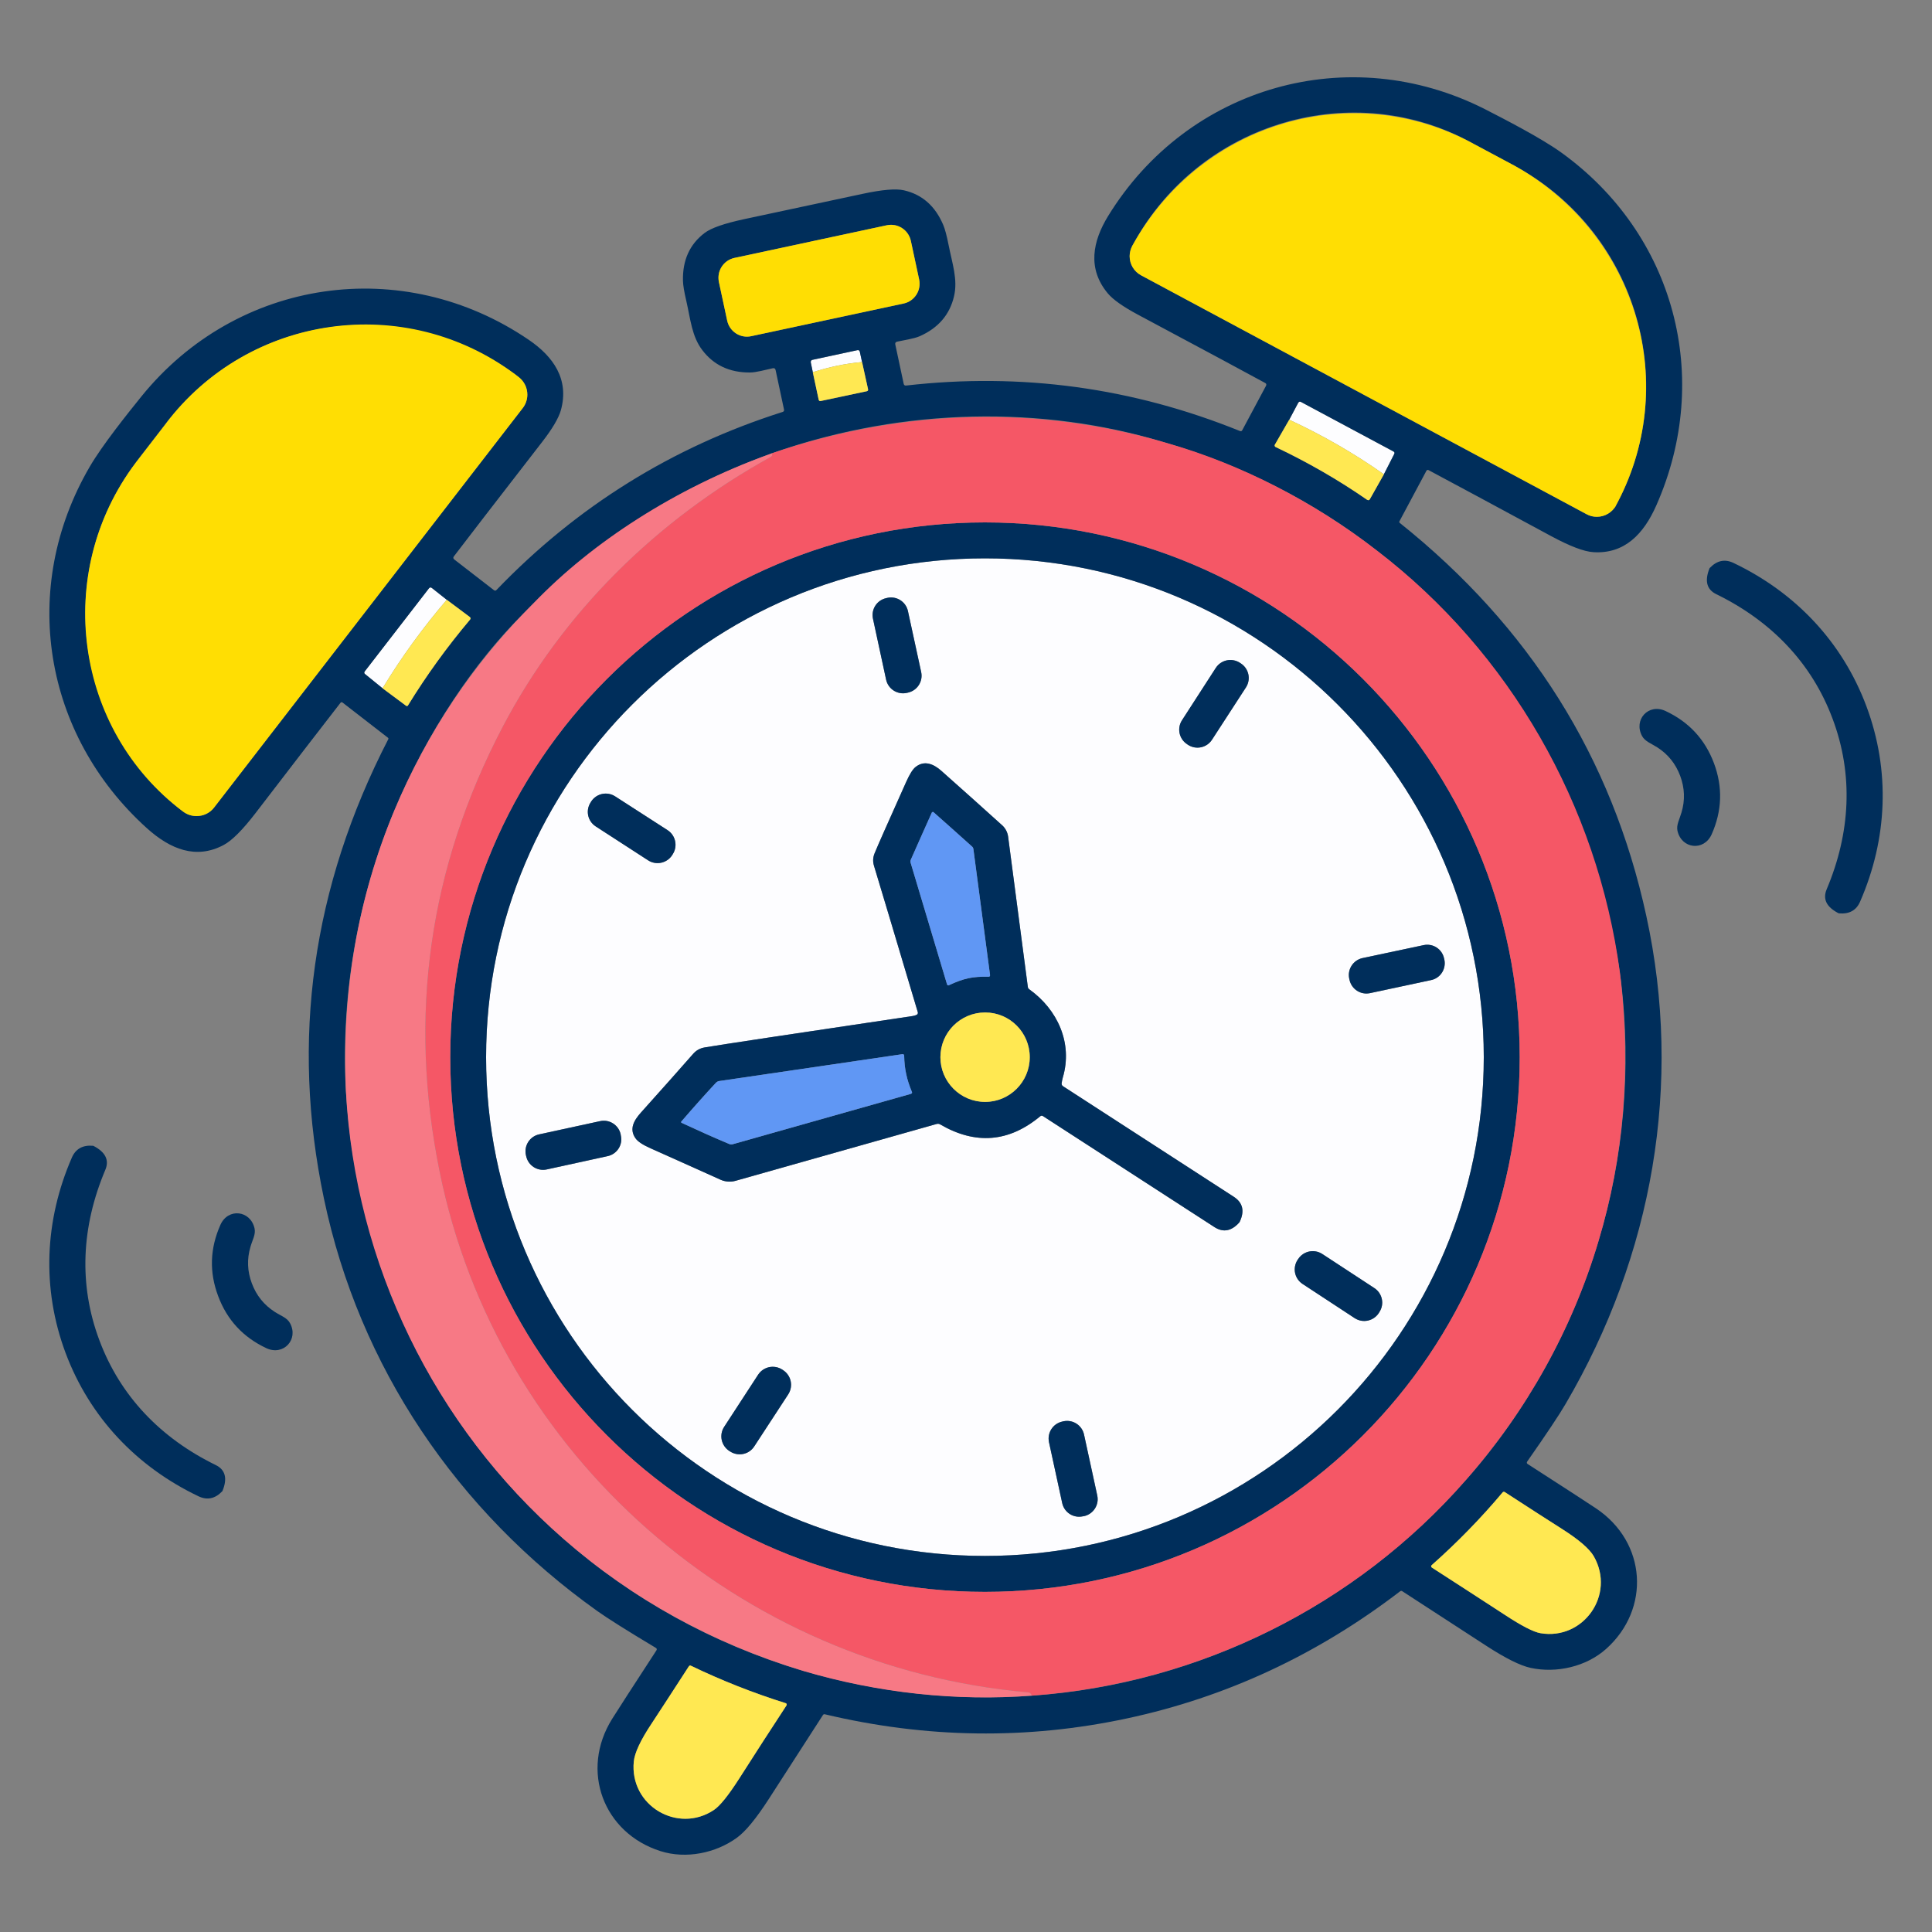 <?xml version="1.0" encoding="UTF-8"?>
<!DOCTYPE svg PUBLIC "-//W3C//DTD SVG 1.1//EN" "http://www.w3.org/Graphics/SVG/1.1/DTD/svg11.dtd">
<!-- Creator: CorelDRAW -->
<svg xmlns="http://www.w3.org/2000/svg" xml:space="preserve" width="200px" height="200px" version="1.1" style="shape-rendering:geometricPrecision; text-rendering:geometricPrecision; image-rendering:optimizeQuality; fill-rule:evenodd; clip-rule:evenodd"
viewBox="0 0 200 200"
 xmlns:xlink="http://www.w3.org/1999/xlink"
 xmlns:xodm="http://www.corel.com/coreldraw/odm/2003">
 <rect x="0" y="0" width="200" height="200" fill="#808080" stroke="none"/>
 <defs>
  <style type="text/css">
   <![CDATA[
    .fil1 {fill:#002E5B;fill-rule:nonzero}
    .fil4 {fill:#6097F4;fill-rule:nonzero}
    .fil2 {fill:#F55766;fill-rule:nonzero}
    .fil6 {fill:#F77985;fill-rule:nonzero}
    .fil0 {fill:#FDFDFF;fill-rule:nonzero}
    .fil3 {fill:#FFDE03;fill-rule:nonzero}
    .fil5 {fill:#FFE852;fill-rule:nonzero}
   ]]>
  </style>
 </defs>
 <g id="Layer_x0020_1">
  <g id="_1832649096144">
   <g>
    <path class="fil0" d="M89.24 37.48c-1.72,0.15 -3.42,0.51 -5.1,1.05l-0.21 -1.02c0,-0.02 0,-0.03 0,-0.05 0,-0.1 0.07,-0.19 0.17,-0.21l4.65 -1c0.14,-0.03 0.23,0.03 0.26,0.17l0.23 1.06z"/>
    <path class="fil0" d="M143.26 49.1c-3.07,-2.16 -6.34,-4.05 -9.8,-5.65l0.93 -1.75c0.07,-0.12 0.16,-0.16 0.29,-0.09l9.56 5.12c0.12,0.06 0.15,0.15 0.09,0.27l-1.07 2.1z"/>
    <path class="fil0" d="M153.6 109.44c0,28.51 -23.13,51.63 -51.64,51.63 -28.51,0 -51.64,-23.12 -51.64,-51.63 0,-28.51 23.13,-51.64 51.64,-51.64 28.51,0 51.64,23.13 51.64,51.64zm-59.61 -46.18c-0.17,-0.82 -0.9,-1.41 -1.75,-1.41 -0.12,0 -0.25,0.01 -0.38,0.04l-0.12 0.03c-0.83,0.18 -1.41,0.91 -1.41,1.75 0,0.13 0.01,0.25 0.04,0.38l1.36 6.31c0.18,0.82 0.91,1.41 1.75,1.41 0.13,0 0.26,-0.01 0.38,-0.04l0.13 -0.03c0.82,-0.18 1.41,-0.9 1.41,-1.75 0,-0.13 -0.02,-0.25 -0.04,-0.38l-1.37 -6.31zm34.99 7.9c0.19,-0.29 0.29,-0.63 0.29,-0.98 0,-0.61 -0.31,-1.18 -0.83,-1.51l-0.09 -0.06c-0.29,-0.19 -0.63,-0.29 -0.98,-0.29 -0.61,0 -1.18,0.31 -1.51,0.82l-3.5 5.42c-0.19,0.29 -0.29,0.63 -0.29,0.97 0,0.61 0.31,1.18 0.82,1.51l0.1 0.07c0.29,0.18 0.63,0.28 0.97,0.28 0.61,0 1.18,-0.31 1.51,-0.82l3.51 -5.41zm-34.08 33.89c-0.11,0.06 -0.26,0.1 -0.43,0.13 -12.77,1.9 -19.95,2.98 -21.52,3.25 -0.48,0.08 -0.88,0.3 -1.2,0.67 -1.43,1.63 -3.23,3.65 -5.39,6.06 -0.74,0.82 -1.25,1.72 -0.57,2.68 0.24,0.34 0.76,0.68 1.57,1.04 1.79,0.8 4.21,1.88 7.24,3.24 0.48,0.22 1.03,0.26 1.54,0.12l20.83 -5.89c0.13,-0.03 0.24,-0.02 0.36,0.05 3.66,2.13 7.11,1.85 10.35,-0.84 0.1,-0.08 0.19,-0.08 0.29,-0.02l17.75 11.49c0.91,0.58 1.76,0.42 2.57,-0.48 0.02,-0.02 0.03,-0.04 0.04,-0.06 0.53,-1.12 0.33,-1.99 -0.61,-2.6l-17.67 -11.44c-0.11,-0.07 -0.16,-0.17 -0.15,-0.3 0.02,-0.2 0.07,-0.4 0.12,-0.6 1.06,-3.57 -0.55,-7.05 -3.46,-9.13 -0.09,-0.06 -0.15,-0.15 -0.16,-0.26l-2.04 -15.55c-0.06,-0.45 -0.28,-0.88 -0.62,-1.18 -1.84,-1.66 -3.94,-3.55 -6.3,-5.64 -0.81,-0.72 -1.76,-1.1 -2.65,-0.4 -0.3,0.23 -0.63,0.76 -0.99,1.57 -1.89,4.22 -2.98,6.67 -3.26,7.37 -0.18,0.43 -0.2,0.87 -0.06,1.31 0.6,1.97 2.11,7.02 4.53,15.14 0.01,0.02 0.01,0.04 0.01,0.07 0,0.08 -0.05,0.16 -0.12,0.2l0 0zm-25.26 -16.62c0.19,-0.29 0.29,-0.63 0.29,-0.98 0,-0.61 -0.31,-1.18 -0.82,-1.51l-5.43 -3.5c-0.29,-0.19 -0.63,-0.29 -0.97,-0.29 -0.61,0 -1.18,0.31 -1.51,0.82l-0.06 0.1c-0.19,0.29 -0.29,0.63 -0.29,0.97 0,0.61 0.31,1.18 0.82,1.51l5.42 3.51c0.29,0.19 0.63,0.29 0.98,0.29 0.61,0 1.18,-0.31 1.51,-0.82l0.06 -0.1zm79.85 10.79c-0.17,-0.83 -0.9,-1.42 -1.74,-1.42 -0.13,0 -0.26,0.01 -0.38,0.04l-6.32 1.34c-0.82,0.18 -1.42,0.91 -1.42,1.75 0,0.13 0.02,0.25 0.04,0.37l0.03 0.13c0.18,0.82 0.9,1.42 1.75,1.42 0.12,0 0.25,-0.02 0.37,-0.04l6.32 -1.35c0.83,-0.17 1.42,-0.9 1.42,-1.75 0,-0.12 -0.01,-0.25 -0.04,-0.37l-0.03 -0.12zm-85.24 18.2c-0.18,-0.82 -0.91,-1.41 -1.75,-1.41 -0.13,0 -0.26,0.02 -0.38,0.05l-6.31 1.37c-0.83,0.18 -1.41,0.91 -1.41,1.75 0,0.13 0.01,0.26 0.04,0.38l0.03 0.13c0.18,0.82 0.9,1.41 1.75,1.41 0.12,0 0.25,-0.01 0.38,-0.04l6.31 -1.38c0.82,-0.18 1.41,-0.91 1.41,-1.75 0,-0.13 -0.02,-0.25 -0.05,-0.38l-0.02 -0.13zm78.54 18.41c0.19,-0.29 0.3,-0.63 0.3,-0.98 0,-0.61 -0.31,-1.18 -0.82,-1.51l-5.39 -3.53c-0.29,-0.19 -0.64,-0.29 -0.99,-0.29 -0.6,0 -1.17,0.31 -1.5,0.81l-0.07 0.1c-0.19,0.29 -0.29,0.64 -0.29,0.99 0,0.6 0.31,1.17 0.82,1.5l5.38 3.53c0.3,0.19 0.64,0.3 0.99,0.3 0.61,0 1.18,-0.31 1.51,-0.82l0.06 -0.1zm-61.19 8.51c0.19,-0.3 0.29,-0.64 0.29,-0.99 0,-0.61 -0.31,-1.17 -0.82,-1.51l-0.09 -0.06c-0.29,-0.19 -0.64,-0.29 -0.99,-0.29 -0.61,0 -1.17,0.31 -1.51,0.82l-3.51 5.39c-0.2,0.29 -0.3,0.64 -0.3,0.99 0,0.61 0.31,1.17 0.82,1.51l0.1 0.06c0.29,0.19 0.63,0.29 0.98,0.29 0.61,0 1.18,-0.31 1.51,-0.82l3.52 -5.39zm30.62 4.17c-0.18,-0.83 -0.9,-1.42 -1.75,-1.42 -0.12,0 -0.25,0.02 -0.38,0.04l-0.12 0.03c-0.83,0.18 -1.42,0.91 -1.42,1.75 0,0.13 0.02,0.26 0.04,0.38l1.37 6.31c0.18,0.83 0.91,1.41 1.75,1.41 0.13,0 0.25,-0.01 0.38,-0.04l0.13 -0.02c0.82,-0.18 1.41,-0.91 1.41,-1.75 0,-0.13 -0.02,-0.26 -0.04,-0.38l-1.37 -6.31z"/>
    <path class="fil0" d="M46.25 62.09c-2.48,2.89 -4.69,5.94 -6.65,9.16l-1.81 -1.47c-0.1,-0.08 -0.11,-0.17 -0.03,-0.28l6.64 -8.59c0.09,-0.12 0.19,-0.13 0.31,-0.04l1.54 1.22z"/>
   </g>
   <g>
    <path class="fil1" d="M116.62 177.9c-10.31,2.2 -20.72,2.06 -31.24,-0.44 -0.07,-0.02 -0.15,0.01 -0.19,0.08 -3.6,5.58 -5.47,8.48 -5.61,8.7 -1.3,2.01 -2.39,3.34 -3.28,3.99 -2.19,1.6 -5.27,2.24 -7.92,1.4 -5.91,-1.87 -8.37,-8.34 -5,-13.71 0.56,-0.9 2.09,-3.26 4.57,-7.07 0.07,-0.11 0.05,-0.2 -0.07,-0.27 -2.99,-1.79 -5,-3.06 -6.04,-3.8 -14.52,-10.35 -24.66,-25.27 -28.31,-42.72 -3.44,-16.39 -1.22,-32.24 6.67,-47.55 0.01,-0.01 0.01,-0.03 0.01,-0.05 0,-0.04 -0.02,-0.07 -0.05,-0.09l-4.71 -3.65c-0.06,-0.05 -0.15,-0.04 -0.2,0.03 -1.86,2.39 -4.79,6.2 -8.78,11.4 -1.36,1.77 -2.47,2.88 -3.33,3.33 -2.85,1.51 -5.51,0.44 -7.94,-1.75 -10.72,-9.68 -13.23,-24.85 -5.92,-37.4 1.3,-2.24 3.93,-5.52 5.35,-7.28 9.92,-12.27 27.08,-14.75 40.11,-5.87 2.54,1.73 4.21,4.09 3.32,7.29 -0.23,0.81 -0.88,1.92 -1.96,3.31 -4.88,6.3 -7.92,10.24 -9.11,11.81 -0.1,0.12 -0.08,0.23 0.04,0.33l4.11 3.18c0.09,0.06 0.17,0.06 0.25,-0.02 8.32,-8.66 18.19,-14.8 29.61,-18.43 0.14,-0.04 0.19,-0.13 0.16,-0.26l-0.87 -4.08c-0.04,-0.16 -0.13,-0.22 -0.29,-0.19 -0.77,0.16 -1.7,0.44 -2.38,0.44 -2.09,0.01 -3.74,-0.76 -4.92,-2.32 -1.08,-1.41 -1.22,-3.19 -1.65,-5.07 -0.22,-0.94 -0.34,-1.64 -0.35,-2.11 -0.05,-2.14 0.71,-3.79 2.25,-4.95 0.67,-0.51 2.03,-0.98 4.07,-1.42 2.03,-0.44 4.08,-0.87 6.13,-1.31 2.05,-0.44 4.09,-0.88 6.13,-1.31 2.04,-0.44 3.47,-0.56 4.29,-0.37 1.89,0.43 3.25,1.63 4.08,3.6 0.18,0.43 0.36,1.11 0.55,2.07 0.37,1.89 0.97,3.57 0.56,5.3 -0.44,1.9 -1.63,3.28 -3.54,4.13 -0.62,0.27 -1.59,0.4 -2.36,0.57 -0.15,0.04 -0.21,0.13 -0.18,0.29l0.87 4.07c0.03,0.14 0.12,0.2 0.26,0.18 11.91,-1.36 23.43,0.21 34.55,4.71 0.11,0.04 0.19,0.01 0.24,-0.09l2.45 -4.58c0.07,-0.14 0.05,-0.24 -0.09,-0.31 -1.74,-0.95 -6.12,-3.31 -13.15,-7.06 -1.55,-0.83 -2.6,-1.57 -3.14,-2.22 -2.12,-2.55 -1.57,-5.38 0.05,-8.01 8.25,-13.43 24.93,-18.18 39,-11.05 2.01,1.03 5.75,2.95 7.86,4.46 11.8,8.47 15.72,23.33 9.89,36.54 -1.32,3 -3.31,5.06 -6.52,4.86 -0.98,-0.06 -2.45,-0.62 -4.41,-1.68 -5.77,-3.12 -9.99,-5.39 -12.67,-6.82 -0.07,-0.03 -0.16,-0.01 -0.2,0.06 0,0 0,0 0,0l-2.81 5.26c-0.01,0.01 -0.01,0.03 -0.01,0.05 0,0.04 0.02,0.07 0.04,0.09 13.46,10.75 21.97,24.3 25.53,40.67 3.81,17.41 0.66,35.18 -8.36,50.56 -0.64,1.1 -1.96,3.08 -3.96,5.94 -0.07,0.11 -0.06,0.2 0.05,0.27 3.82,2.46 6.18,3.99 7.06,4.58 5.27,3.52 5.67,10.43 1.05,14.56 -2.08,1.85 -5.15,2.53 -7.8,1.96 -1.08,-0.23 -2.62,-1 -4.62,-2.3 -0.23,-0.14 -3.12,-2.02 -8.68,-5.64 -0.07,-0.05 -0.15,-0.04 -0.22,0.01 -8.57,6.57 -18.01,10.97 -28.32,13.17zm1.52 -149.39l46.1 24.72c0.33,0.18 0.69,0.27 1.06,0.27 0.84,0 1.6,-0.46 2,-1.19l0.02 -0.05c-0.17,0.32 -0.17,0.31 -0.17,0.31 6.95,-12.53 2.42,-28.33 -10.11,-35.27l-4.67 -2.51c-12.21,-6.77 -28.01,-2.24 -34.96,10.3l-0.2 0.36c-0.17,0.33 -0.27,0.7 -0.27,1.07 0,0.84 0.46,1.6 1.2,1.99l0 0zm-23.85 -3.58c-0.21,-0.97 -1.06,-1.66 -2.05,-1.66 -0.15,0 -0.3,0.02 -0.44,0.05l-15.77 3.38c-0.96,0.21 -1.65,1.06 -1.65,2.05 0,0.14 0.01,0.29 0.04,0.44l0.86 4.01c0.21,0.96 1.06,1.65 2.05,1.65 0.15,0 0.3,-0.02 0.44,-0.05l15.77 -3.38c0.96,-0.2 1.65,-1.06 1.65,-2.04 0,-0.15 -0.01,-0.3 -0.04,-0.44l-0.86 -4.01zm-72.13 58.67l31.95 -41.35c0.31,-0.4 0.48,-0.89 0.48,-1.4 0,-0.71 -0.33,-1.38 -0.89,-1.81l-0.04 -0.03c-11.68,-8.81 -27.92,-6.53 -36.53,4.89 0,0 0,0 0,0l-2.89 3.74c-0.19,0.26 -0.19,0.26 -0.19,0.26 -8.61,11.42 -6.32,27.66 5.11,36.27l-0.21 -0.16c0.4,0.31 0.89,0.47 1.4,0.47 0.71,0 1.38,-0.32 1.81,-0.88l0 0zm61.98 -45.07l0.61 2.85c0.03,0.11 0.1,0.16 0.22,0.13l4.76 -1.01c0.11,-0.03 0.15,-0.09 0.13,-0.21l-0.62 -2.81 -0.23 -1.06c-0.03,-0.14 -0.12,-0.2 -0.26,-0.17l-4.65 1c-0.1,0.02 -0.17,0.11 -0.17,0.21 0,0.02 0,0.03 0,0.05l0.21 1.02zm49.32 4.92l-1.48 2.57c-0.02,0.03 -0.03,0.06 -0.03,0.09 0,0.07 0.04,0.14 0.11,0.17 3.31,1.57 6.48,3.39 9.48,5.47 0.01,0 0.01,0 0.01,0 0.08,0.05 0.19,0.03 0.24,-0.05 0,0 0.01,-0.01 0.01,-0.01l1.46 -2.59 1.07 -2.1c0.06,-0.12 0.03,-0.21 -0.09,-0.27l-9.56 -5.12c-0.13,-0.07 -0.22,-0.03 -0.29,0.09l-0.93 1.75zm-53.54 3.47c-9.98,3.61 -18.63,9.21 -25.67,16.53 -5.12,5.05 -10.04,12.34 -13.39,20.36 -3.8,9.14 -5.51,18.82 -5.09,28.49 0.99,18.55 9.17,35.31 22.65,47.08 6.99,6.12 15.34,10.75 24.34,13.47 8.16,2.42 16.27,3.28 24.3,2.67 17.11,-1.25 33.29,-9.3 44.75,-22.38 6.23,-7.05 10.96,-15.57 13.7,-24.79 2.57,-8.52 3.38,-17.73 2.3,-26.78 -2.44,-18.27 -11.55,-34.04 -25.44,-44.7 -6.36,-4.95 -13.93,-8.8 -22,-11.13 -12.48,-3.77 -26.69,-3.52 -39.79,0.95l-0.66 0.23zm-40.32 24.33l2.45 1.82c0.02,0.01 0.05,0.02 0.08,0.02 0.04,0 0.08,-0.02 0.1,-0.06 1.91,-3.11 4.05,-6.07 6.43,-8.89 0.08,-0.1 0.07,-0.19 -0.03,-0.27l-2.38 -1.78 -1.54 -1.22c-0.12,-0.09 -0.22,-0.08 -0.31,0.04l-6.64 8.59c-0.08,0.11 -0.07,0.2 0.03,0.28l1.81 1.47zm116.16 83.2c-0.03,-0.02 -0.06,-0.02 -0.09,-0.02 -0.04,0 -0.08,0.02 -0.11,0.05 -2.26,2.69 -4.71,5.2 -7.36,7.55 -0.03,0.03 -0.05,0.07 -0.05,0.11 0,0.05 0.03,0.1 0.07,0.13 2.43,1.57 4.94,3.19 7.53,4.88 1.76,1.16 3.01,1.8 3.73,1.92 4.43,0.74 7.78,-3.98 5.51,-7.96 -0.45,-0.78 -1.54,-1.72 -3.27,-2.82 -1.34,-0.85 -3.33,-2.13 -5.96,-3.84zm-84.44 18.03c-1.71,2.64 -3,4.63 -3.87,5.95 -1.14,1.71 -1.75,3.02 -1.84,3.92 -0.45,4.57 4.55,7.51 8.29,5.02 0.62,-0.41 1.5,-1.5 2.64,-3.28 1.66,-2.61 3.29,-5.12 4.88,-7.55 0.01,-0.03 0.02,-0.06 0.02,-0.09 0,-0.06 -0.04,-0.12 -0.11,-0.14 -3.38,-1.06 -6.66,-2.36 -9.82,-3.88 -0.02,-0.01 -0.04,-0.02 -0.06,-0.02 -0.05,0 -0.1,0.03 -0.13,0.07l0 0z"/>
    <path class="fil1" d="M157.32 109.44c0,30.57 -24.79,55.35 -55.36,55.35 -30.57,0 -55.35,-24.78 -55.35,-55.35 0,-30.57 24.78,-55.36 55.35,-55.36 30.57,0 55.36,24.79 55.36,55.36zm-3.72 0c0,-28.51 -23.13,-51.64 -51.64,-51.64 -28.51,0 -51.64,23.13 -51.64,51.64 0,28.51 23.13,51.63 51.64,51.63 28.51,0 51.64,-23.12 51.64,-51.63z"/>
    <path class="fil1" d="M193.21 73.11c2.49,6.67 2.18,13.73 -0.65,20.22 -0.39,0.91 -1.12,1.31 -2.18,1.22 -0.03,-0.01 -0.06,-0.01 -0.07,-0.02 -1.24,-0.64 -1.64,-1.46 -1.21,-2.48 2.46,-5.83 2.78,-11.86 0.61,-17.64 -2.15,-5.77 -6.35,-10.12 -12.04,-12.9 -0.99,-0.48 -1.22,-1.37 -0.71,-2.66 0,-0.02 0.02,-0.04 0.04,-0.06 0.74,-0.77 1.55,-0.94 2.44,-0.52 6.4,3.05 11.27,8.16 13.77,14.84z"/>
    <path class="fil1" d="M91.74 61.92l0.12 -0.03c0.97,-0.21 1.92,0.41 2.13,1.37l1.37 6.31c0.21,0.97 -0.41,1.92 -1.37,2.13l-0.13 0.03c-0.97,0.21 -1.92,-0.41 -2.13,-1.37l-1.36 -6.31c-0.21,-0.97 0.4,-1.92 1.37,-2.13z"/>
    <path class="fil1" d="M128.35 68.61l0.09 0.06c0.84,0.54 1.08,1.65 0.54,2.49l-3.51 5.41c-0.54,0.84 -1.65,1.08 -2.48,0.54l-0.1 -0.07c-0.83,-0.54 -1.07,-1.65 -0.53,-2.48l3.5 -5.42c0.54,-0.83 1.65,-1.07 2.49,-0.53z"/>
    <path class="fil1" d="M177.43 79.01c0.92,2.47 0.84,4.93 -0.24,7.36 -0.8,1.78 -3.12,1.51 -3.54,-0.37 -0.13,-0.61 0.21,-1.17 0.42,-1.9 0.38,-1.27 0.33,-2.53 -0.14,-3.79 -0.47,-1.25 -1.26,-2.24 -2.38,-2.95 -0.64,-0.41 -1.26,-0.61 -1.56,-1.16 -0.92,-1.69 0.66,-3.42 2.42,-2.6 2.42,1.13 4.09,2.93 5.02,5.41z"/>
    <path class="fil1" d="M94.9 105.05c0.07,-0.04 0.12,-0.12 0.12,-0.2 0,-0.03 0,-0.05 -0.01,-0.07 -2.42,-8.12 -3.93,-13.17 -4.53,-15.14 -0.14,-0.44 -0.12,-0.88 0.06,-1.31 0.28,-0.7 1.37,-3.15 3.26,-7.37 0.36,-0.81 0.69,-1.34 0.99,-1.57 0.89,-0.7 1.84,-0.32 2.65,0.4 2.36,2.09 4.46,3.98 6.3,5.64 0.34,0.3 0.56,0.73 0.62,1.18l2.04 15.55c0.01,0.11 0.07,0.2 0.16,0.26 2.91,2.08 4.52,5.56 3.46,9.13 -0.05,0.2 -0.1,0.4 -0.12,0.6 -0.01,0.13 0.04,0.23 0.15,0.3l17.67 11.44c0.94,0.61 1.14,1.48 0.61,2.6 -0.01,0.02 -0.02,0.04 -0.04,0.06 -0.81,0.9 -1.66,1.06 -2.57,0.48l-17.75 -11.49c-0.1,-0.07 -0.19,-0.06 -0.29,0.02 -3.24,2.69 -6.69,2.97 -10.35,0.84 -0.12,-0.07 -0.23,-0.08 -0.36,-0.05l-20.84 5.89c-0.5,0.14 -1.05,0.1 -1.53,-0.11 -3.03,-1.37 -5.45,-2.45 -7.24,-3.25 -0.81,-0.36 -1.33,-0.7 -1.57,-1.04 -0.68,-0.96 -0.17,-1.86 0.57,-2.68 2.16,-2.41 3.96,-4.43 5.39,-6.06 0.32,-0.37 0.72,-0.59 1.2,-0.67 1.57,-0.27 8.75,-1.35 21.52,-3.25 0.17,-0.03 0.32,-0.07 0.43,-0.13zm5.33 -3.78c0.6,-0.13 1.3,-0.18 2.12,-0.16 0,0 0,0 0,0 0.08,0 0.14,-0.06 0.14,-0.14 0,0 0,-0.01 0,-0.02l-1.72 -13.02c-0.01,-0.13 -0.06,-0.23 -0.16,-0.31 -1.33,-1.2 -2.66,-2.38 -3.98,-3.55 0,-0.01 -0.02,-0.01 -0.04,-0.01 -0.01,0 -0.03,0 -0.04,0 -0.01,0.01 -0.02,0.01 -0.04,0.01 -0.02,0.02 -0.03,0.03 -0.04,0.03 -0.72,1.61 -1.45,3.23 -2.17,4.87 -0.06,0.11 -0.06,0.23 -0.03,0.35l3.77 12.59c0.02,0.05 0.07,0.1 0.13,0.1 0.02,0 0.04,-0.01 0.06,-0.02 0.74,-0.35 1.4,-0.59 2,-0.72zm6.37 8.17c0,-2.56 -2.07,-4.63 -4.62,-4.63 -2.56,0 -4.63,2.07 -4.63,4.63 0,2.55 2.07,4.63 4.63,4.63 2.55,0 4.62,-2.08 4.62,-4.63l0 0zm-36.09 6.73c0,0.03 0.02,0.05 0.06,0.07 1.72,0.8 3.35,1.53 4.9,2.18 0.12,0.05 0.25,0.06 0.38,0.03l18.43 -5.21c0.13,-0.04 0.17,-0.12 0.11,-0.23 -0.26,-0.63 -0.46,-1.23 -0.58,-1.82 -0.13,-0.58 -0.2,-1.22 -0.21,-1.89 0,-0.13 -0.07,-0.19 -0.2,-0.17l-18.95 2.78c-0.13,0.02 -0.24,0.08 -0.34,0.18 -1.14,1.23 -2.33,2.56 -3.57,4 -0.03,0.03 -0.04,0.06 -0.03,0.08z"/>
    <path class="fil1" d="M63.68 82.44l5.43 3.5c0.83,0.54 1.07,1.66 0.53,2.49l-0.06 0.1c-0.54,0.83 -1.66,1.07 -2.49,0.53l-5.42 -3.51c-0.84,-0.54 -1.07,-1.65 -0.53,-2.48l0.06 -0.1c0.54,-0.83 1.65,-1.07 2.48,-0.53z"/>
    <path class="fil1" d="M141.05 99.18l6.32 -1.34c0.97,-0.21 1.92,0.41 2.12,1.38l0.03 0.12c0.2,0.97 -0.41,1.92 -1.38,2.12l-6.32 1.35c-0.97,0.2 -1.91,-0.41 -2.12,-1.38l-0.03 -0.13c-0.2,-0.96 0.41,-1.91 1.38,-2.12z"/>
    <path class="fil1" d="M55.81 117.43l6.31 -1.37c0.96,-0.21 1.92,0.4 2.13,1.36l0.02 0.13c0.22,0.97 -0.4,1.92 -1.36,2.13l-6.31 1.38c-0.97,0.21 -1.92,-0.4 -2.13,-1.37l-0.03 -0.13c-0.21,-0.96 0.4,-1.92 1.37,-2.13z"/>
    <path class="fil1" d="M10.29 138.75c2.16,5.78 6.35,10.13 12.04,12.91 0.99,0.48 1.23,1.37 0.71,2.66 0,0.01 -0.01,0.04 -0.04,0.06 -0.73,0.77 -1.55,0.94 -2.44,0.52 -6.4,-3.05 -11.27,-8.17 -13.77,-14.84 -2.49,-6.67 -2.18,-13.73 0.65,-20.23 0.39,-0.9 1.12,-1.31 2.18,-1.22 0.03,0.01 0.05,0.01 0.07,0.02 1.23,0.64 1.64,1.47 1.21,2.48 -2.47,5.84 -2.78,11.87 -0.61,17.64z"/>
    <path class="fil1" d="M26.07 132.85c0.47,1.26 1.26,2.24 2.38,2.96 0.64,0.41 1.27,0.6 1.57,1.16 0.92,1.68 -0.67,3.41 -2.43,2.6 -2.42,-1.13 -4.09,-2.93 -5.01,-5.41 -0.93,-2.47 -0.85,-4.93 0.24,-7.37 0.79,-1.77 3.11,-1.5 3.53,0.37 0.14,0.62 -0.21,1.17 -0.42,1.9 -0.38,1.28 -0.33,2.54 0.14,3.79z"/>
    <path class="fil1" d="M136.88 129.81l5.39 3.53c0.83,0.54 1.07,1.66 0.52,2.49l-0.06 0.1c-0.55,0.83 -1.66,1.07 -2.5,0.52l-5.38 -3.53c-0.84,-0.54 -1.07,-1.66 -0.53,-2.49l0.07 -0.1c0.54,-0.83 1.66,-1.06 2.49,-0.52z"/>
    <path class="fil1" d="M80.98 141.78l0.09 0.06c0.84,0.55 1.07,1.66 0.53,2.5l-3.52 5.39c-0.54,0.84 -1.66,1.07 -2.49,0.53l-0.1 -0.06c-0.83,-0.55 -1.07,-1.66 -0.52,-2.5l3.51 -5.39c0.55,-0.84 1.66,-1.07 2.5,-0.53z"/>
    <path class="fil1" d="M109.97 147.16l0.12 -0.03c0.97,-0.2 1.92,0.41 2.13,1.38l1.37 6.31c0.21,0.96 -0.41,1.92 -1.37,2.13l-0.13 0.02c-0.97,0.21 -1.92,-0.4 -2.13,-1.37l-1.37 -6.31c-0.2,-0.97 0.41,-1.92 1.38,-2.13z"/>
   </g>
   <path class="fil2" d="M106.82 175.53c-0.04,-0.1 -0.09,-0.18 -0.15,-0.24 -0.05,-0.06 -0.13,-0.09 -0.24,-0.1 -29.79,-2.62 -54.95,-24.44 -60.92,-53.91 -3.28,-16.13 -1.1,-31.47 6.52,-46.02 6.2,-11.84 15.94,-21.44 27.78,-27.97 0.12,-0.07 0.16,-0.19 0.11,-0.37 13.76,-4.7 27.97,-4.95 41.23,-0.95 7.29,2.1 14.86,5.95 21.5,11.11 13.61,10.45 22.72,26.22 25.04,43.57 1.2,9.97 0.39,19.18 -2.24,27.92 -2.68,9 -7.41,17.52 -13.79,24.74 -11.31,12.91 -27.49,20.96 -44.84,22.22l0 0zm50.5 -66.09c0,-30.57 -24.79,-55.36 -55.36,-55.36 -30.57,0 -55.35,24.79 -55.35,55.36 0,30.57 24.78,55.35 55.35,55.35 30.57,0 55.36,-24.78 55.36,-55.35z"/>
   <g>
    <path class="fil3" d="M118.14 28.51c-0.74,-0.39 -1.2,-1.15 -1.2,-1.99 0,-0.37 0.1,-0.74 0.27,-1.07l0.03 -0.05c7.12,-12.85 22.92,-17.38 35.45,-10.43l4.03 2.15c12.85,7.12 17.38,22.92 10.43,35.45 0,0 0,0.01 0,0.01l0.15 -0.27c-0.4,0.73 -1.16,1.19 -2,1.19 -0.37,0 -0.73,-0.09 -1.06,-0.27l-46.1 -24.72z"/>
    <path class="fil3" d="M22.16 83.6c-0.43,0.56 -1.1,0.88 -1.81,0.88 -0.51,0 -1,-0.16 -1.4,-0.47l-0.05 -0.03c-11.17,-8.42 -13.46,-24.66 -4.85,-36.08 0,0 0,0 0,0l3.28 -4.25c-0.2,0.25 -0.2,0.25 -0.2,0.25 8.61,-11.42 24.85,-13.7 36.28,-5.09l0.29 0.23c0.56,0.43 0.89,1.1 0.89,1.81 0,0.51 -0.17,1 -0.48,1.4l-31.95 41.35z"/>
   </g>
   <g>
    <path class="fil4" d="M96.55 84.06c0.01,0 0.03,0 0.04,0 0.02,0 0.04,0 0.04,0.01 1.32,1.17 2.65,2.35 3.98,3.55 0.1,0.08 0.15,0.18 0.16,0.31l1.72 13.02c0,0.01 0,0.02 0,0.02 0,0.08 -0.06,0.14 -0.14,0.14 0,0 0,0 0,0 -0.82,-0.02 -1.52,0.03 -2.12,0.16 -0.6,0.13 -1.26,0.37 -2,0.72 -0.02,0.01 -0.04,0.02 -0.06,0.02 -0.06,0 -0.11,-0.05 -0.13,-0.1l-3.77 -12.59c-0.03,-0.12 -0.03,-0.24 0.03,-0.35 0.72,-1.64 1.45,-3.26 2.17,-4.87 0.01,0 0.02,-0.01 0.04,-0.03 0.02,0 0.03,0 0.04,-0.01z"/>
    <path class="fil4" d="M93.81 111.19c0.12,0.59 0.32,1.19 0.58,1.82 0.06,0.11 0.02,0.19 -0.11,0.23l-18.43 5.21c-0.13,0.03 -0.26,0.02 -0.38,-0.03 -1.55,-0.65 -3.18,-1.38 -4.9,-2.18 -0.04,-0.02 -0.06,-0.04 -0.06,-0.07 -0.01,-0.02 0,-0.05 0.03,-0.08 1.24,-1.44 2.43,-2.77 3.57,-4 0.1,-0.1 0.21,-0.16 0.34,-0.18l18.95 -2.78c0.13,-0.02 0.2,0.04 0.2,0.17 0.01,0.67 0.08,1.31 0.21,1.89z"/>
   </g>
   <path class="fil3" d="M76.03 26.7l15.77 -3.38c1.13,-0.24 2.24,0.48 2.49,1.61l0.86 4.01c0.24,1.13 -0.48,2.24 -1.61,2.48l-15.77 3.38c-1.13,0.25 -2.24,-0.47 -2.49,-1.6l-0.86 -4.01c-0.24,-1.14 0.48,-2.25 1.61,-2.49z"/>
   <g>
    <path class="fil5" d="M89.24 37.48l0.62 2.81c0.02,0.12 -0.02,0.18 -0.13,0.21l-4.76 1.01c-0.12,0.03 -0.19,-0.02 -0.22,-0.13l-0.61 -2.85c1.68,-0.54 3.38,-0.9 5.1,-1.05z"/>
    <path class="fil5" d="M133.46 43.45c3.46,1.6 6.73,3.49 9.8,5.65l-1.46 2.59c0,0 -0.01,0.01 -0.01,0.01 -0.05,0.08 -0.16,0.1 -0.24,0.05 0,0 0,0 -0.01,0 -3,-2.08 -6.17,-3.9 -9.48,-5.47 -0.07,-0.03 -0.11,-0.1 -0.11,-0.17 0,-0.03 0.01,-0.06 0.03,-0.09l1.48 -2.57z"/>
    <path class="fil5" d="M39.6 71.25c1.96,-3.22 4.17,-6.27 6.65,-9.16l2.38 1.78c0.1,0.08 0.11,0.17 0.03,0.27 -2.38,2.82 -4.52,5.78 -6.43,8.89 -0.02,0.04 -0.06,0.06 -0.1,0.06 -0.03,0 -0.06,-0.01 -0.08,-0.02l-2.45 -1.82z"/>
    <path class="fil5" d="M106.6 109.44c0,-2.56 -2.07,-4.63 -4.62,-4.63 -2.56,0 -4.63,2.07 -4.63,4.63 0,2.55 2.07,4.63 4.63,4.63 2.55,0 4.62,-2.08 4.62,-4.63z"/>
    <path class="fil5" d="M155.76 154.45c2.63,1.71 4.62,2.99 5.96,3.84 1.73,1.1 2.82,2.04 3.27,2.82 2.27,3.98 -1.08,8.7 -5.51,7.96 -0.72,-0.12 -1.97,-0.76 -3.73,-1.92 -2.59,-1.69 -5.1,-3.31 -7.53,-4.88 -0.04,-0.03 -0.07,-0.08 -0.07,-0.13 0,-0.04 0.02,-0.08 0.05,-0.11 2.65,-2.35 5.1,-4.86 7.36,-7.55 0.03,-0.03 0.07,-0.05 0.11,-0.05 0.03,0 0.06,0 0.09,0.02l0 0z"/>
    <path class="fil5" d="M71.32 172.48c0.03,-0.04 0.08,-0.07 0.13,-0.07 0.02,0 0.04,0.01 0.06,0.02 3.16,1.52 6.44,2.82 9.82,3.88 0.07,0.02 0.11,0.08 0.11,0.14 0,0.03 -0.01,0.06 -0.02,0.09 -1.59,2.43 -3.22,4.94 -4.88,7.55 -1.14,1.78 -2.02,2.87 -2.64,3.28 -3.74,2.49 -8.74,-0.45 -8.29,-5.02 0.09,-0.9 0.7,-2.21 1.84,-3.92 0.87,-1.32 2.16,-3.31 3.87,-5.95z"/>
   </g>
   <path class="fil6" d="M79.92 46.92c0.05,0.18 0.01,0.3 -0.11,0.37 -11.84,6.53 -21.58,16.13 -27.78,27.97 -7.62,14.55 -9.8,29.89 -6.52,46.02 5.97,29.47 31.13,51.29 60.92,53.91 0.11,0.01 0.19,0.04 0.24,0.1 0.06,0.06 0.11,0.14 0.15,0.24 -7.79,0.6 -15.9,-0.26 -23.62,-2.54 -9.44,-2.86 -17.79,-7.49 -24.87,-13.69 -13.39,-11.69 -21.57,-28.45 -22.52,-46.32 -0.46,-10.35 1.25,-20.03 4.96,-28.96 3.44,-8.23 8.36,-15.52 14.53,-21.64 5.99,-6.25 14.64,-11.85 24.19,-15.3l0.43 -0.16z"/>
  </g>
 </g>
</svg>
